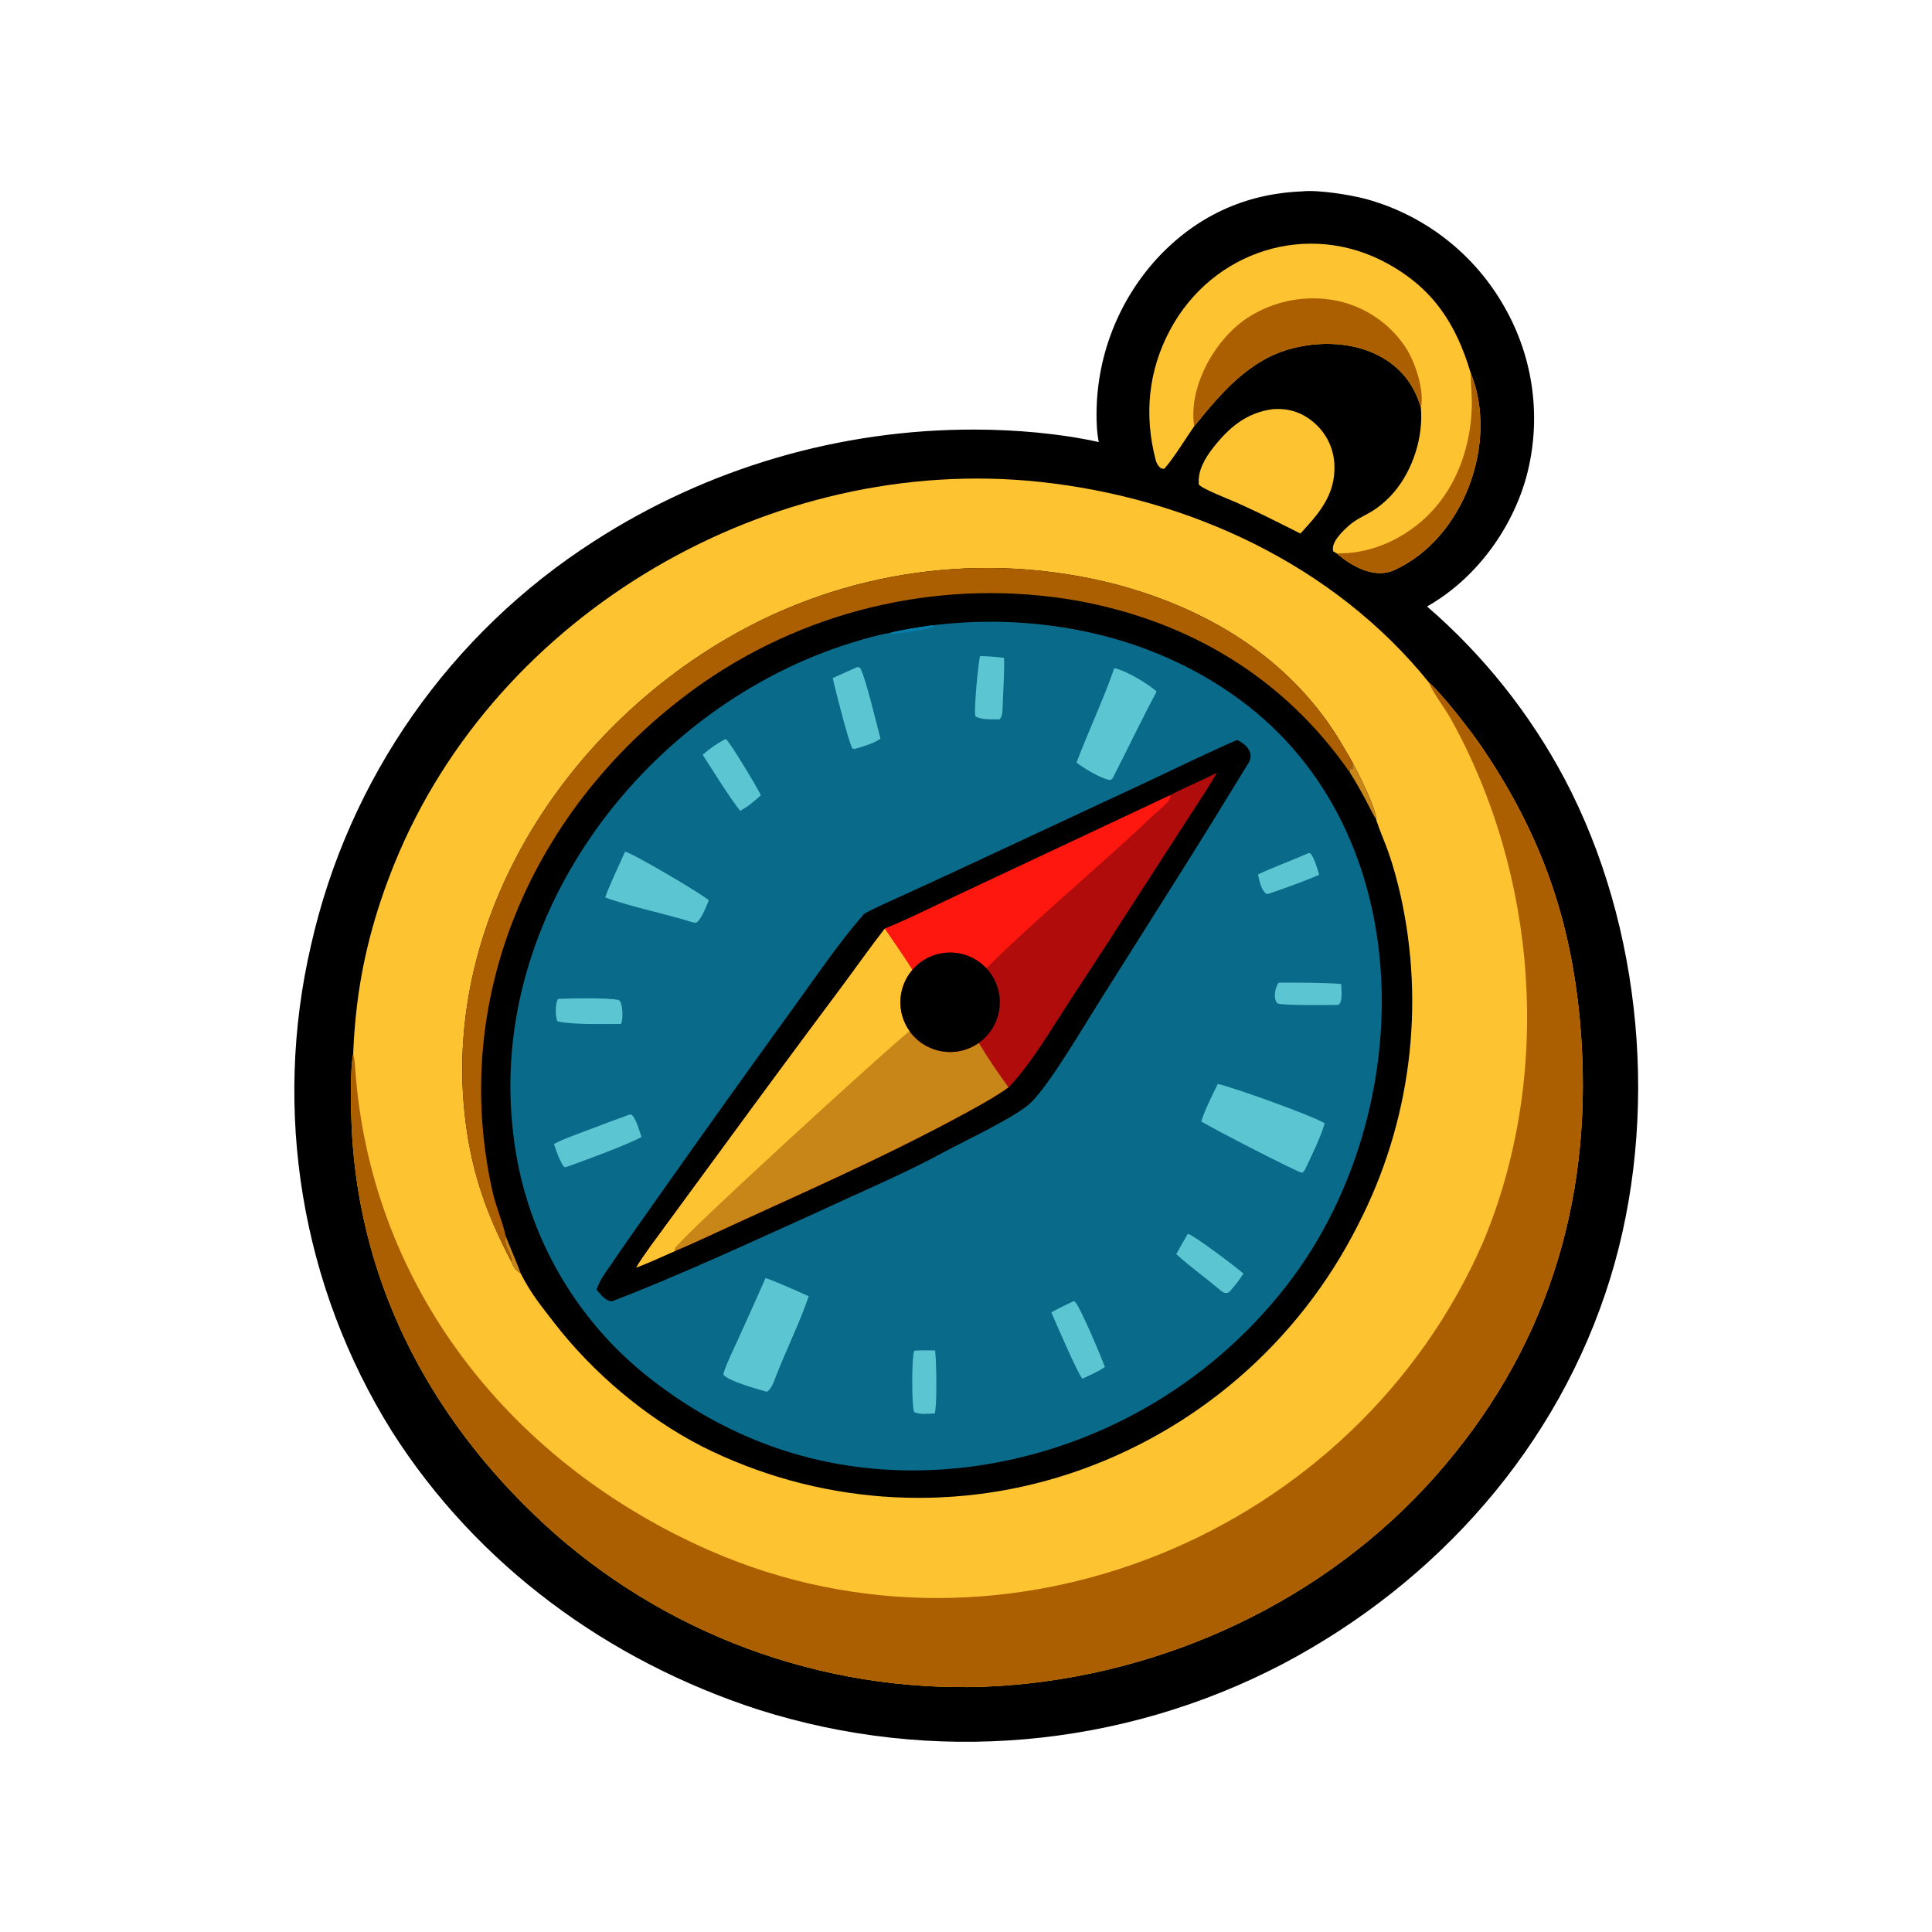 <?xml version="1.0" encoding="UTF-8" standalone="no"?>
<!-- Generated by SVGMaker - https://svgmaker.io -->
<!-- Prompt: image has been manually edited -->
<!-- Quality: medium -->
<!-- Type: crafted -->
<!-- Created: 2026-01-08T03:14:46.499Z -->
<svg xmlns="http://www.w3.org/2000/svg" xmlns:xlink="http://www.w3.org/1999/xlink" version="1.1" width="1024" height="1024" viewBox="0 0 2048 2048">
<desc>Created with SVGMaker Editor 2.2.1</desc>
<defs>
</defs>
<g transform="matrix(1 0 0 1 1024.258 1024.44)">
<g transform="translate(0,0)" style="">
<path transform="translate(0,0)" style="fill: rgb(0,0,0)" stroke-linecap="round" d="M355.922-821.554C372.732-823.463 407.472-817.905 424.072-813.411 486.062-796.313 538.712-755.248 570.392-699.278 601.812-644.533 610.182-579.542 593.652-518.623 578.022-462.455 539.402-410.403 488.492-381.547 547.852-330.304 597.202-268.496 634.032-199.258 717.312-42.006 735.012 160.541 682.732 330.371 627.772 508.881 499.562 652.831 335.372 739.501 164.022 828.991-35.958 846.411-220.214 787.901-379.652 736.261-518.722 634.701-609.043 492.531-704.764 338.961-735.52 153.641-694.539-22.61-654.725-199.136-547.018-352.893-394.717-450.623-274.241-528.365-133.808-569.512 9.572-569.079 51.702-568.98 99.342-565.041 140.462-555.812 139.282-562.359 138.682-567.064 138.362-573.748 135.392-638.438 158.102-701.681 201.562-749.698 242.952-794.684 294.792-819.126 355.922-821.554Z"></path>
<path transform="translate(0,0)" style="fill: rgb(254,195,49)" stroke-linecap="round" d="M-649.858 92.801C-649.347 78.741-648.348 64.701-646.863 50.711-641.176-4.737-627.034-57.476-606.017-109.201-497.829-375.46-206.651-543.896 77.682-513.656 235.422-496.88 389.632-425.959 490.462-300.997 504.802-288.45 534.572-250.003 545.702-233.699 612.682-135.594 644.612-39.5 652.132 78.491 663.242 252.601 613.722 408.711 497.602 540.061 380.642 672.341 209.922 751.641 34.682 762.781-136.978 773.031-305.774 715.321-435.234 602.131-561.915 490.201-642.547 343.711-651.342 173.891-652.302 155.371-653.408 109.161-649.858 92.801Z"></path>
<path transform="translate(0,0)" style="fill: rgb(172,95,0)" stroke-linecap="round" d="M490.462-300.997C504.802-288.45 534.572-250.003 545.702-233.699 612.682-135.594 644.612-39.5 652.132 78.491 663.242 252.601 613.722 408.711 497.602 540.061 380.642 672.341 209.922 751.641 34.682 762.781-136.978 773.031-305.774 715.321-435.234 602.131-561.915 490.201-642.547 343.711-651.342 173.891-652.302 155.371-653.408 109.161-649.858 92.801-648.019 99.591-647.772 107.841-647.232 114.901-628.463 345.051-479.078 528.481-271.517 619.361 40.962 756.171 413.102 602.181 548.002 291.961 621.752 115.651 606.102-96.636 513.342-262.966 507.542-273.358 494.112-290.91 490.462-300.997Z"></path>
<path transform="translate(0,0)" style="fill: rgb(0,0,0)" stroke-linecap="round" d="M-482.227 313.011C-509.979 260.031-525.849 213.651-531.945 153.961-552.929-51.53-427.33-246.845-252.98-348.004-128.728-420.465 19.102-440.971 158.382-405.067 247.292-381.363 326.952-336.373 381.602-261.041 392.442-246.089 400.252-232.115 409.492-216.212 414.652-206.612 435.632-165.374 434.492-155.83L435.062-154.017C438.382-143.631 443.832-131.594 447.552-120.915 452.802-105.855 456.682-91.38 460.282-75.841 486.722 42.281 470.872 165.951 415.482 273.581 352.522 398.901 242.252 494.001 109.042 537.881-19.478 580.051-159.46 569.571-280.268 508.751-340.071 478.021-396.142 430.401-437.074 377.391-451.904 358.181-461.039 347.251-472.431 325.271-477.914 321.861-479.66 318.961-482.227 313.011Z"></path>
<path transform="translate(0,0)" style="fill: rgb(172,95,0)" stroke-linecap="round" d="M-482.227 313.011C-509.979 260.031-525.849 213.651-531.945 153.961-552.929-51.53-427.33-246.845-252.98-348.004-128.728-420.465 19.102-440.971 158.382-405.067 247.292-381.363 326.952-336.373 381.602-261.041 392.442-246.089 400.252-232.115 409.492-216.212 409.492-213.948 409.522-211.683 409.592-209.42L408.912-208.758 409.022-209.428 406.922-209.581 409.022-209.996 406.572-210.064 408.982-210.618 406.172-210.078 406.742-205.4C337.382-305.675 236.822-366.011 117.282-387.76-20.598-411.79-162.392-380.842-277.714-301.552-453.202-179.679-549.601 26.211-502.242 238.311-498.717 254.101-491.226 271.261-488.259 285.761-491.131 296.021-479.763 308.521-482.227 313.011Z"></path>
<path transform="translate(0,0)" style="fill: rgb(200,133,24)" stroke-linecap="round" d="M406.742-205.4L406.172-210.078 408.982-210.618 406.572-210.064 409.022-209.996 406.922-209.581 409.022-209.428 408.912-208.758 409.592-209.42C409.522-211.683 409.492-213.948 409.492-216.212 414.652-206.612 435.632-165.374 434.492-155.83 431.942-159.636 426.692-170.218 424.252-174.887 418.532-185.807 413.252-194.961 406.742-205.4Z"></path>
<path transform="translate(0,0)" style="fill: rgb(200,133,24)" stroke-linecap="round" d="M-488.259 285.761C-483.898 297.261-475.76 315.021-472.431 325.271-477.914 321.861-479.66 318.961-482.227 313.011-479.763 308.521-491.131 296.021-488.259 285.761Z"></path>
<path transform="translate(0,0)" style="fill: rgb(10,106,137)" stroke-linecap="round" d="M-36.938-361.442C80.772-376.143 204.782-349.866 299.032-275.877 485.032-129.868 476.162 163.791 339.042 339.071 256.442 444.991 135.242 513.881 1.972 530.661-122.228 545.651-236.947 513.901-335.372 436.601-416.87 372.861-469.154 278.891-480.351 176.041-507.713-55.162-338.191-276.61-120.088-343.555-108.078-347.24-93.348-351.522-80.998-353.533-67.658-356.991-50.568-359.413-36.938-361.442Z"></path>
<path transform="translate(0,0)" style="fill: rgb(5,126,169)" stroke-linecap="round" d="M-80.998-353.533C-67.658-356.991-50.568-359.413-36.938-361.442L-33.068-360.387C-35.918-358.275-71.738-352.414-77.308-352.646-78.008-352.675-80.298-353.333-80.998-353.533Z"></path>
<path transform="translate(0,0)" style="fill: rgb(0,0,0)" stroke-linecap="round" d="M287.112-240.048C296.532-235.837 305.762-226.421 299.202-215.661 274.522-175.24 249.642-134.773 224.312-94.72L139.092 40.441C123.202 65.591 88.402 125.021 68.452 144.421 52.992 159.451-2.928 185.501-23.508 196.741-65.948 219.901-114.908 240.361-158.83 260.981-229.996 293.011-302.749 327.061-375.582 355.001-382.275 354.931-388.154 347.291-391.948 342.451-389.96 337.301-387.497 332.131-384.402 327.561-361.605 293.871-337.977 260.611-314.491 227.401-270.845 165.671-226.869 104.181-182.565 42.921-159.272 10.767-134.778-25.413-108.648-55.269-106.388-57.848-73.818-72.268-68.108-74.888-42.348-86.626-16.638-98.492 9.002-110.487L188.232-194.064C220.452-209.119 254.652-225.999 287.112-240.048Z"></path>
<path transform="translate(0,0)" style="fill: rgb(176,12,11)" stroke-linecap="round" d="M216.182-181.467C232.632-190.386 250.192-197.067 265.492-205.242 259.172-193.22 249.352-179.022 241.872-167.302L190.922-88.492C163.902-46.316 136.632-4.309 109.102 37.531 91.622 64.341 65.962 107.341 44.782 128.171 31.092 138.051 13.732 147.541-1.298 155.741-89.788 204.001-182.783 243.971-274.182 286.351-285.507 291.601-297.329 296.931-308.849 301.681-322.312 307.651-336.06 313.931-349.765 319.231-343.132 307.541-326.728 285.951-318.458 274.561L-257.841 191.951C-216.524 135.451-174.918 79.161-133.028 23.081-117.468 2.211-102.208-19.589-86.258-40.067-58.808-51.24-28.438-66.66-1.018-79.392L216.182-181.467Z"></path>
<path transform="translate(0,0)" style="fill: rgb(200,133,24)" stroke-linecap="round" d="M-86.258-40.067C-81.978-33.763-59.548-1.459-57.118 3.679-72.898 22.061-74.118 48.831-60.078 68.561-43.238 92.241-10.408 97.831 13.312 81.061 23.952 98.851 32.592 111.351 44.782 128.171 31.092 138.051 13.732 147.541-1.298 155.741-89.788 204.001-182.783 243.971-274.182 286.351-285.507 291.601-297.329 296.931-308.849 301.681-322.312 307.651-336.06 313.931-349.765 319.231-343.132 307.541-326.728 285.951-318.458 274.561L-257.841 191.951C-216.524 135.451-174.918 79.161-133.028 23.081-117.468 2.211-102.208-19.589-86.258-40.067Z"></path>
<path transform="translate(0,0)" style="fill: rgb(254,195,49)" stroke-linecap="round" d="M-86.258-40.067C-81.978-33.763-59.548-1.459-57.118 3.679-72.898 22.061-74.118 48.831-60.078 68.561-83.068 86.541-303.91 288.371-309.258 299.361L-308.849 301.681C-322.312 307.651-336.06 313.931-349.765 319.231-343.132 307.541-326.728 285.951-318.458 274.561L-257.841 191.951C-216.524 135.451-174.918 79.161-133.028 23.081-117.468 2.211-102.208-19.589-86.258-40.067Z"></path>
<path transform="translate(0,0)" style="fill: rgb(254,23,15)" stroke-linecap="round" d="M216.182-181.467C217.532-175.453 206.872-168.127 202.142-163.703 189.802-152.07 177.362-140.551 164.822-129.147 115.982-84.807 68.702-44.647 21.242 1.847 10.992-9.031-3.398-15.044-18.348-14.694-33.288-14.345-47.388-7.666-57.118 3.679-59.548-1.459-81.978-33.763-86.258-40.067-58.808-51.24-28.438-66.66-1.018-79.392L216.182-181.467Z"></path>
<path transform="translate(0,0)" style="fill: rgb(0,0,0)" stroke-linecap="round" d="M-57.118 3.679C-47.388-7.666-33.288-14.345-18.348-14.694-3.398-15.044 10.992-9.031 21.242 1.847 31.722 12.959 36.862 28.071 35.342 43.261 33.822 58.461 25.782 72.251 13.312 81.061-10.408 97.831-43.238 92.241-60.078 68.561-74.118 48.831-72.898 22.061-57.118 3.679Z"></path>
<path transform="translate(0,0)" style="fill: rgb(92,197,210)" stroke-linecap="round" d="M266.692 124.611C282.142 127.781 367.202 158.281 379.952 166.291 376.022 180.571 365.622 201.491 359.122 215.391 357.772 217.391 357.932 217.081 356.162 218.791 351.672 218.591 257.412 169.941 249.172 164.281 253.062 151.741 260.772 136.521 266.692 124.611Z"></path>
<path transform="translate(0,0)" style="fill: rgb(92,197,210)" stroke-linecap="round" d="M-212.727 330.371C-206.082 332.151-174.326 346.281-167.014 349.631-167.887 352.251-168.803 354.871-169.761 357.461-179.069 382.821-191.355 408.001-201.238 433.221-203.321 438.541-206.581 448.651-211.426 450.881-220.347 448.381-253.41 439.251-257.583 432.491-255.789 424.681-246.146 404.731-242.447 396.571-232.416 374.561-222.509 352.491-212.727 330.371Z"></path>
<path transform="translate(0,0)" style="fill: rgb(92,197,210)" stroke-linecap="round" d="M156.952-316.2C169.862-313.327 191.702-300.226 201.862-291.446 186.392-262.671 171.192-230.699 156.122-201.269 153.942-197.857 155.382-198.829 152.162-197.611 142.062-199.369 125.222-209.849 116.882-216.067 129.512-249.562 145.432-282.786 156.952-316.2Z"></path>
<path transform="translate(0,0)" style="fill: rgb(92,197,210)" stroke-linecap="round" d="M-361.648-121.661C-353.274-119.838-280.621-77.117-272.882-70.084-275.529-63.827-279.636-52.488-284.668-47.583-286.737-45.566-288.494-46.533-291.04-47.066-318.238-55.574-358.795-64.073-382.774-73.18-377.898-86.726-367.621-108.089-361.648-121.661Z"></path>
<path transform="translate(0,0)" style="fill: rgb(92,197,210)" stroke-linecap="round" d="M-115.638-317.276L-112.928-316.831C-108.318-312.741-93.548-251.247-90.908-241.451-98.298-236.127-108.778-233.439-117.578-230.708-118.928-230.517-119.178-230.739-120.598-231.009-124.178-235.449-139.478-296.026-141.528-305.692L-115.638-317.276Z"></path>
<path transform="translate(0,0)" style="fill: rgb(92,197,210)" stroke-linecap="round" d="M-356.838 157.001L-354.801 157.121C-350.105 161.051-346.321 174.511-344.237 180.831-359.221 189.111-408.116 207.111-424.976 212.951L-426.854 212.031C-431.332 205.231-434.476 195.971-437.009 188.241-427.978 183.291-413.995 178.381-404.119 174.641-388.403 168.641-372.642 162.761-356.838 157.001Z"></path>
<path transform="translate(0,0)" style="fill: rgb(92,197,210)" stroke-linecap="round" d="M113.792 354.851C114.152 354.971 114.532 355.041 114.872 355.221 119.612 357.751 143.902 415.861 146.922 424.661 139.072 429.931 131.692 433.041 123.162 437.011 119.102 433.681 93.942 375.611 90.232 366.751 96.922 362.801 106.642 358.361 113.792 354.851Z"></path>
<path transform="translate(0,0)" style="fill: rgb(92,197,210)" stroke-linecap="round" d="M-255.09-241.149C-250.892-238.92-221.302-189.06-217.674-181.426-225.022-174.882-231.039-169.575-239.73-164.933-252.084-180.846-268.074-206.891-279.405-224.334-271.198-231.451-264.595-236.004-255.09-241.149Z"></path>
<path transform="translate(0,0)" style="fill: rgb(92,197,210)" stroke-linecap="round" d="M234.922 283.411C241.742 285.101 286.702 319.291 293.862 325.581 289.012 333.371 284.972 338.001 278.972 345.041 274.302 348.301 270.682 344.401 266.702 341.051 252.392 329.041 236.362 317.561 222.642 304.991 226.472 297.861 230.882 290.471 234.922 283.411Z"></path>
<path transform="translate(0,0)" style="fill: rgb(92,197,210)" stroke-linecap="round" d="M14.632-328.991C23.142-328.793 31.632-328.155 40.072-327.078 40.592-310.666 39.102-293.394 38.672-276.932 38.562-272.723 38.592-264.366 35.202-261.853 27.322-261.962 16.282-261.195 9.752-265.077 7.722-270.877 12.862-322.666 14.632-328.991Z"></path>
<path transform="translate(0,0)" style="fill: rgb(92,197,210)" stroke-linecap="round" d="M-432.604 34.401C-420.567 33.881-378.022 33.011-368.024 35.721-363.612 39.441-363.652 57.341-366.056 61.001-381.973 60.901-416.432 62.121-432.821 58.311-435.358 57.721-436.359 39.051-432.604 34.401Z"></path>
<path transform="translate(0,0)" style="fill: rgb(92,197,210)" stroke-linecap="round" d="M-54.988 407.331C-47.928 406.811-40.138 407.031-32.998 407.091-31.638 416.991-30.728 465.481-33.398 473.831-39.798 474.121-49.768 475.331-55.268 472.371-57.868 466.391-58.078 412.211-54.988 407.331Z"></path>
<path transform="translate(0,0)" style="fill: rgb(92,197,210)" stroke-linecap="round" d="M331.212 17.189C350.712 17.162 378.272 17.128 397.352 18.568 397.622 24.251 399.422 38.091 394.172 40.911 381.222 40.781 340.322 41.721 329.942 39.281 325.072 34.351 327.262 22.201 331.212 17.189Z"></path>
<path transform="translate(0,0)" style="fill: rgb(92,197,210)" stroke-linecap="round" d="M363.102-120.162L364.722-119.79C368.962-115.484 372.292-103.078 374.112-97.16 360.382-91.011 333.782-81.442 319.412-76.662 313.062-78.112 310.542-91.723 309.292-97.49 326.452-105.497 345.422-112.507 363.102-120.162Z"></path>
<path transform="translate(0,0)" style="fill: rgb(254,195,49)" stroke-linecap="round" d="M241.622-572.564C232.822-560.069 220.322-539.274 210.212-527.872 209.472-527.03 207.822-527.753 206.282-528.068 203.192-530.618 201.782-533.195 200.732-537.138 188.422-584.449 192.882-631.485 216.112-674.82 260.972-758.486 362.162-791.286 446.302-745.195 494.692-718.687 519.232-681.274 534.662-629.334 564.712-555.396 527.472-453.633 453.692-420.104 432.732-410.576 408.442-424.143 392.702-437.875 391.672-438.394 390.172-439.3 389.132-439.891 385.862-449.33 399.712-462.099 406.272-467.853 414.512-475.075 425.182-478.807 434.192-485.143 441.392-490.191 447.912-496.147 453.582-502.864 473.612-526.584 484.632-561.386 481.922-592.268 465.192-652.485 400.742-669.527 345.182-655.052 299.692-643.201 269.952-607.562 241.622-572.564Z"></path>
<path transform="translate(0,0)" style="fill: rgb(172,95,0)" stroke-linecap="round" d="M241.622-572.564C235.182-614.559 263.512-664.626 297.962-687.45 326.032-705.732 360.162-712.267 393.002-705.65 423.022-699.313 449.312-681.344 466.112-655.676 475.852-640.525 486.012-610.518 481.922-592.268 465.192-652.485 400.742-669.527 345.182-655.052 299.692-643.201 269.952-607.562 241.622-572.564Z"></path>
<path transform="translate(0,0)" style="fill: rgb(172,95,0)" stroke-linecap="round" d="M534.662-629.334C564.712-555.396 527.472-453.633 453.692-420.104 432.732-410.576 408.442-424.143 392.702-437.875 393.832-437.866 394.972-437.863 396.102-437.866 431.722-437.981 466.242-454.604 490.992-479.734 520.482-509.668 534.742-551.733 535.912-593.181 536.262-605.533 534.722-617.073 534.662-629.334Z"></path>
<path transform="translate(0,0)" style="fill: rgb(254,195,49)" stroke-linecap="round" d="M324.762-590.706C342.052-591.966 356.762-587.146 369.652-575.549 382.102-564.463 389.532-548.811 390.252-532.157 391.752-500.259 374.062-480.315 354.252-458.884L328.062-471.96C314.262-478.899 300.302-485.524 286.202-491.832 279.502-494.754 248.982-506.74 246.582-510.827 244.952-525.033 253.172-538.903 261.622-549.704 278.572-571.383 297.022-586.897 324.762-590.706Z"></path>
</g>
</g>
</svg>